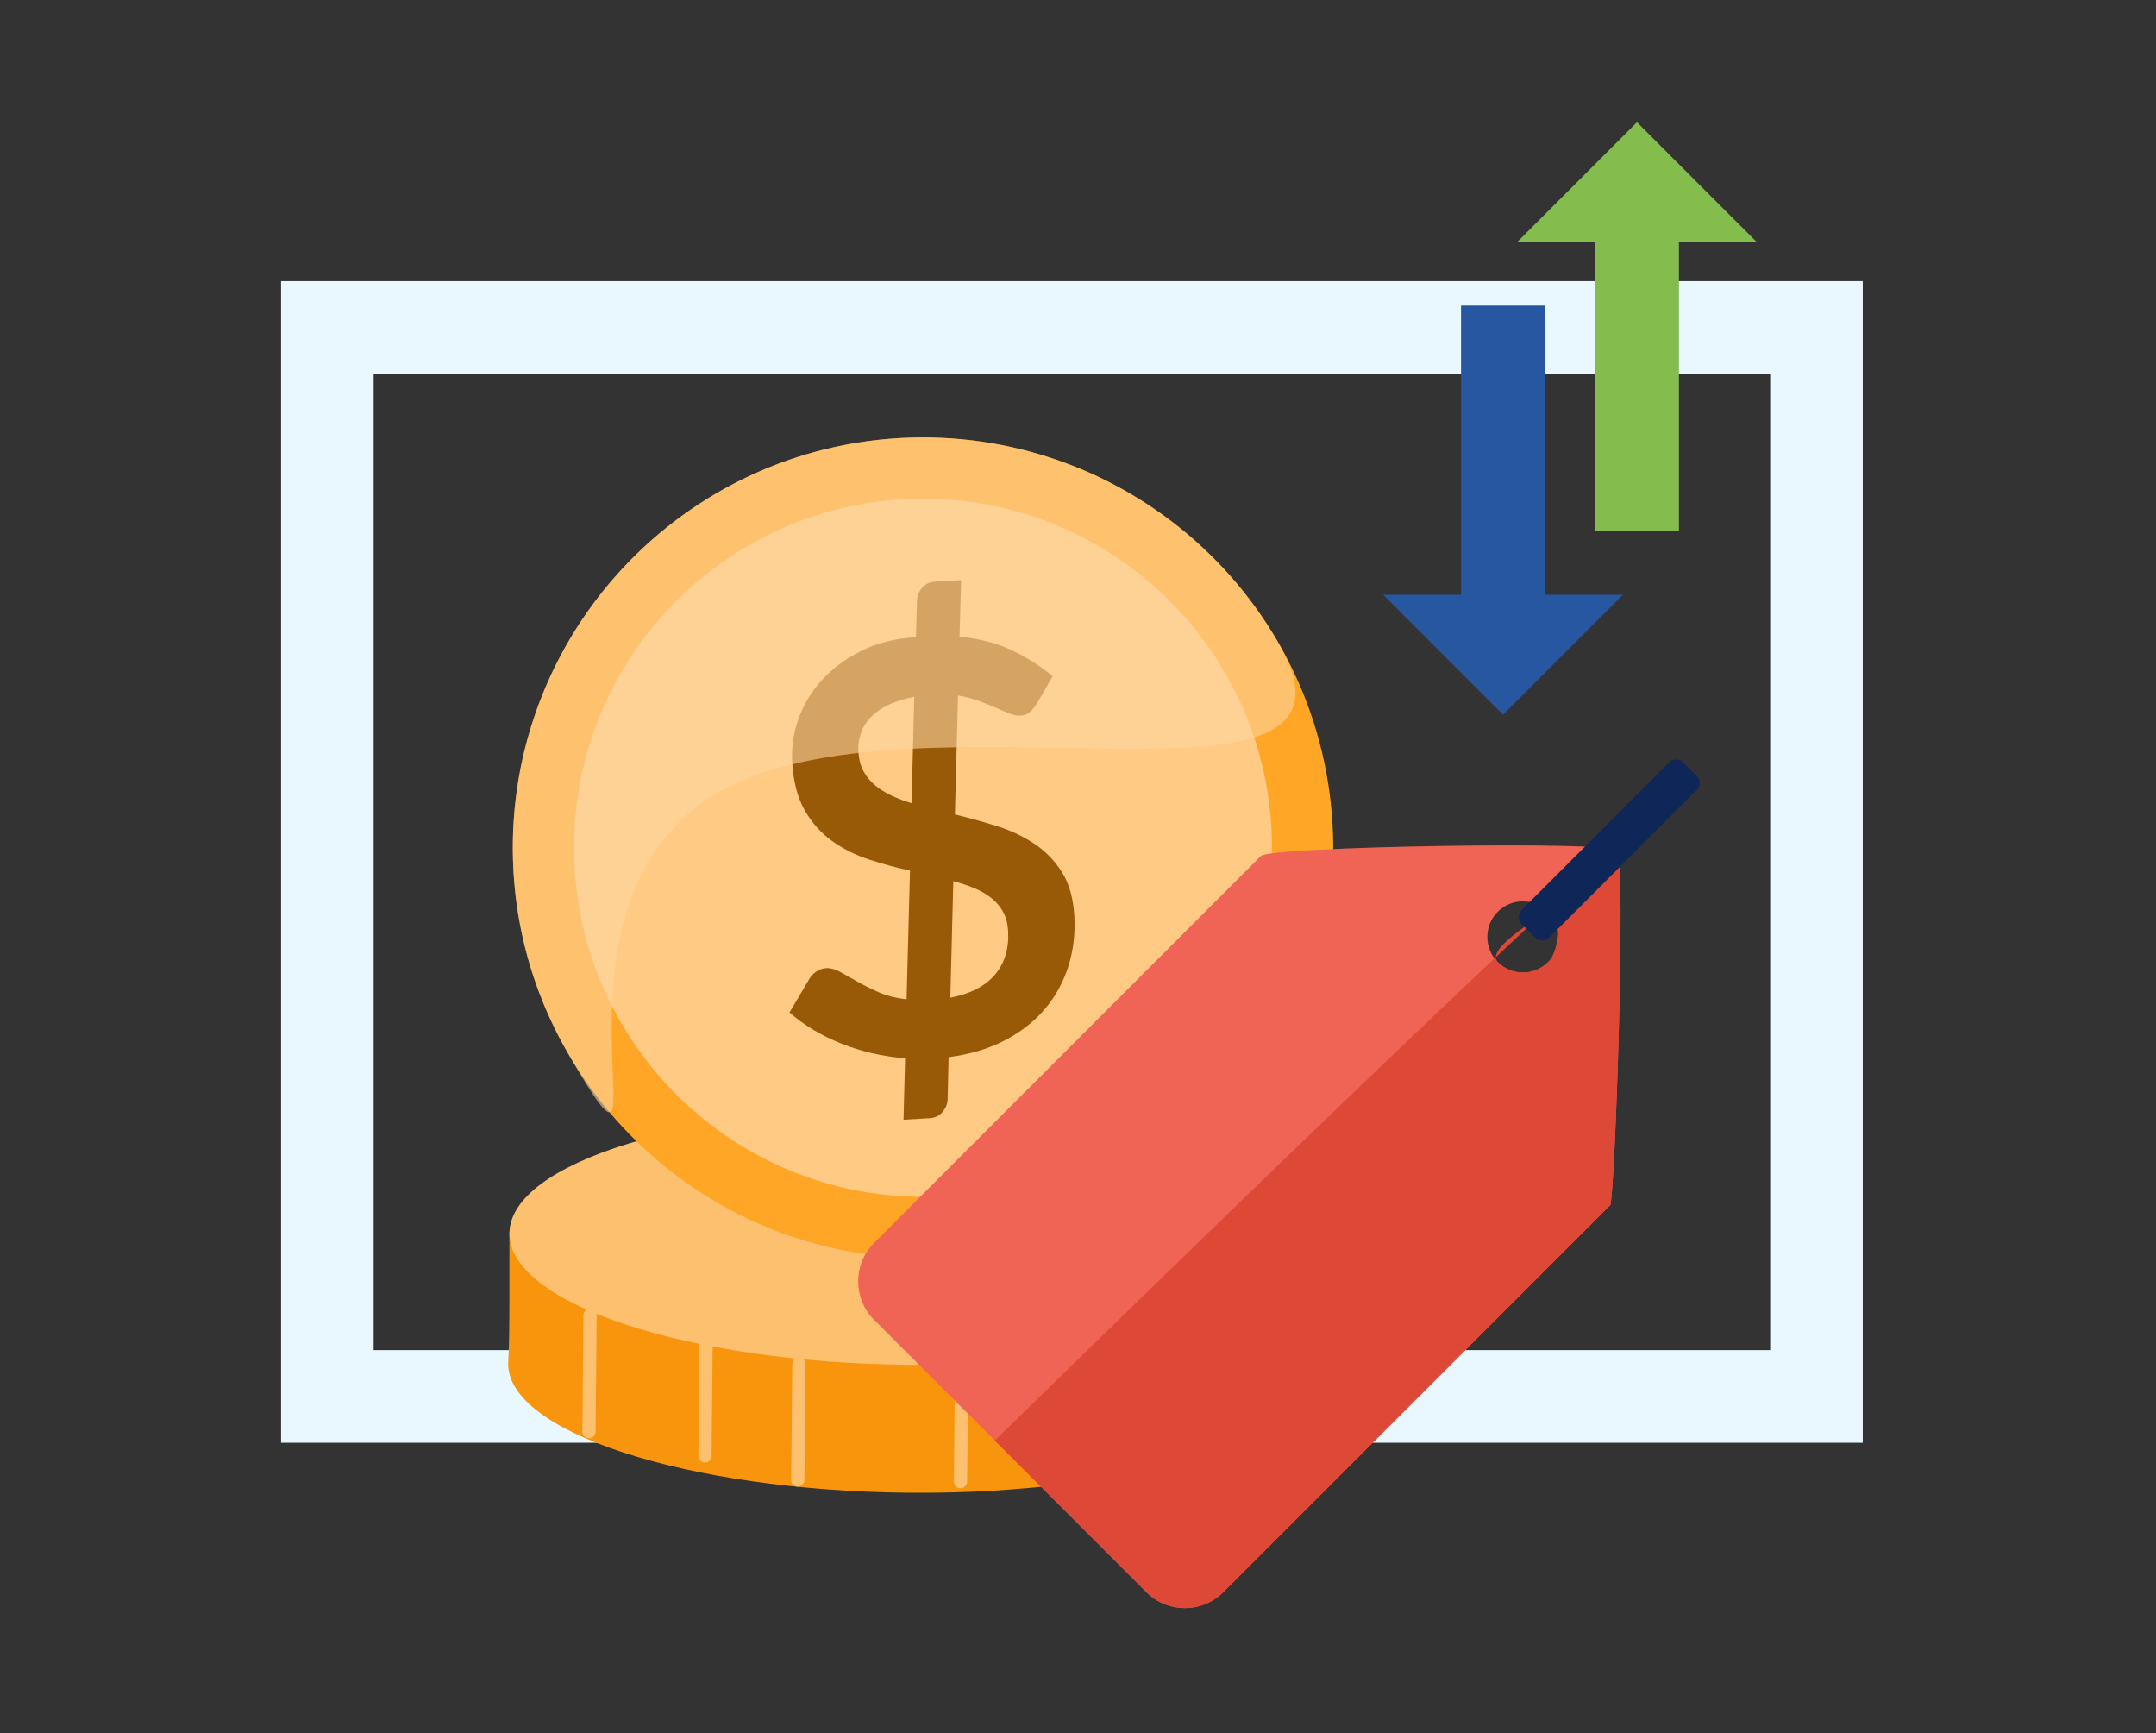<?xml version="1.0" encoding="UTF-8" standalone="no"?><!DOCTYPE svg PUBLIC "-//W3C//DTD SVG 1.1//EN" "http://www.w3.org/Graphics/SVG/1.1/DTD/svg11.dtd"><svg width="100%" height="100%" viewBox="0 0 163 131" version="1.1" xmlns="http://www.w3.org/2000/svg" xmlns:xlink="http://www.w3.org/1999/xlink" xml:space="preserve" xmlns:serif="http://www.serif.com/" style="fill-rule:evenodd;clip-rule:evenodd;stroke-linecap:round;stroke-miterlimit:7;"><rect x="0" y="0" width="163" height="131" fill="#333333" stroke="none"/><g><path d="M137.33,105.548l0,-80.799l-112.581,-0l-0,80.799l112.581,0Z" style="fill:none;stroke:#e9f7ff;stroke-width:7px;"/><g><path d="M68.838,93.491c10.197,-0.196 30.38,-5.778 30.322,0.287c-0.029,3.105 -0.072,7.584 -0.092,9.668c-0.05,5.336 -13.678,9.539 -30.413,9.381c-16.735,-0.159 -30.611,-4.633 -30.231,-9.956c0.134,-1.863 0.069,-7.211 0.092,-9.667c0.057,-6.017 20.428,0.477 30.322,0.287Z" style="fill:#f9950d;"/><path d="M44.527,108.203l0.083,-8.789" style="fill:none;stroke:#fcc06f;stroke-width:1px;stroke-linejoin:round;stroke-miterlimit:1.5;"/><path d="M53.299,110.044l0.083,-8.789" style="fill:none;stroke:#fcc06f;stroke-width:1px;stroke-linejoin:round;stroke-miterlimit:1.5;"/><path d="M60.314,111.869l0.083,-8.789" style="fill:none;stroke:#fcc06f;stroke-width:1px;stroke-linejoin:round;stroke-miterlimit:1.5;"/><path d="M72.618,111.985l0.083,-8.789" style="fill:none;stroke:#fcc06f;stroke-width:1px;stroke-linejoin:round;stroke-miterlimit:1.5;"/><path d="M81.407,112.069l0.083,-8.789" style="fill:none;stroke:#fcc06f;stroke-width:1px;stroke-linejoin:round;stroke-miterlimit:1.5;"/><path d="M88.455,110.377l0.083,-8.789" style="fill:none;stroke:#fcc06f;stroke-width:1px;stroke-linejoin:round;stroke-miterlimit:1.5;"/><path d="M95.519,106.928l0.084,-8.789" style="fill:none;stroke:#fcc06f;stroke-width:1px;stroke-linejoin:round;stroke-miterlimit:1.5;"/><path d="M68.93,83.823c16.735,0.159 30.281,4.619 30.23,9.955c-0.051,5.336 -13.678,9.539 -30.414,9.381c-16.735,-0.159 -30.281,-4.62 -30.23,-9.955c0.051,-5.336 13.678,-9.54 30.414,-9.381Z" style="fill:#fcc06f;"/></g><g><path d="M67.988,33.114c17.087,-0.99 31.764,12.079 32.755,29.166c0.99,17.088 -12.078,31.765 -29.166,32.756c-17.088,0.99 -31.765,-12.079 -32.755,-29.166c-0.991,-17.088 12.078,-31.765 29.166,-32.756Z" style="fill:#ffa627;"/><path d="M68.255,37.735c14.538,-0.842 27.024,10.276 27.867,24.813c0.843,14.538 -10.276,27.024 -24.813,27.867c-14.537,0.842 -27.024,-10.276 -27.866,-24.813c-0.843,-14.537 10.275,-27.024 24.812,-27.867Z" style="fill:#ffca84;"/><path d="M68.429,79.987c-1.699,-0.133 -3.306,-0.502 -4.822,-1.108c-1.516,-0.605 -2.822,-1.39 -3.919,-2.352l1.5,-2.539c0.132,-0.224 0.313,-0.412 0.542,-0.563c0.23,-0.15 0.474,-0.233 0.734,-0.248c0.316,-0.019 0.661,0.073 1.034,0.276c0.373,0.202 0.799,0.441 1.277,0.717c0.479,0.275 1.022,0.547 1.63,0.816c0.608,0.268 1.319,0.451 2.134,0.548l0.26,-9.726c-1.039,-0.229 -2.071,-0.51 -3.094,-0.842c-1.024,-0.333 -1.954,-0.797 -2.79,-1.394c-0.837,-0.597 -1.528,-1.372 -2.075,-2.327c-0.547,-0.954 -0.863,-2.168 -0.948,-3.642c-0.064,-1.099 0.094,-2.184 0.472,-3.258c0.379,-1.073 0.962,-2.046 1.749,-2.918c0.788,-0.872 1.778,-1.611 2.971,-2.217c1.193,-0.605 2.582,-0.954 4.166,-1.046l0.078,-2.765c0.009,-0.35 0.135,-0.672 0.378,-0.963c0.243,-0.292 0.574,-0.45 0.991,-0.474l1.966,-0.114l-0.121,4.269c1.541,0.156 2.883,0.512 4.028,1.067c1.145,0.555 2.15,1.197 3.016,1.927l-1.182,2.041c-0.185,0.3 -0.374,0.528 -0.567,0.683c-0.193,0.156 -0.434,0.242 -0.722,0.259c-0.216,0.012 -0.476,-0.041 -0.779,-0.161c-0.303,-0.12 -0.651,-0.266 -1.044,-0.438c-0.393,-0.172 -0.826,-0.346 -1.298,-0.521c-0.473,-0.175 -0.993,-0.311 -1.563,-0.408l-0.237,8.993c1.055,0.256 2.102,0.546 3.139,0.869c1.037,0.323 1.981,0.763 2.829,1.321c0.849,0.558 1.552,1.272 2.108,2.143c0.556,0.871 0.873,1.984 0.952,3.338c0.077,1.339 -0.073,2.609 -0.451,3.808c-0.379,1.2 -0.97,2.275 -1.775,3.225c-0.805,0.95 -1.817,1.742 -3.038,2.376c-1.22,0.635 -2.633,1.056 -4.24,1.265l-0.075,3.191c-0.009,0.333 -0.136,0.647 -0.378,0.943c-0.243,0.296 -0.574,0.456 -0.991,0.48l-1.966,0.114l0.121,-4.645Zm7.786,-9.641c-0.032,-0.548 -0.157,-1.021 -0.375,-1.42c-0.218,-0.399 -0.513,-0.747 -0.884,-1.043c-0.372,-0.297 -0.801,-0.546 -1.29,-0.749c-0.489,-0.203 -1.019,-0.382 -1.592,-0.537l-0.226,8.813c1.515,-0.29 2.641,-0.872 3.378,-1.745c0.737,-0.874 1.066,-1.98 0.989,-3.319Zm-11.318,-13.526c0.031,0.548 0.153,1.025 0.365,1.432c0.211,0.407 0.495,0.763 0.853,1.068c0.357,0.304 0.773,0.569 1.249,0.795c0.475,0.225 0.992,0.423 1.551,0.593l0.206,-8.037c-0.786,0.147 -1.453,0.356 -2.001,0.626c-0.548,0.271 -0.992,0.589 -1.332,0.956c-0.34,0.367 -0.58,0.767 -0.721,1.202c-0.141,0.435 -0.198,0.89 -0.17,1.365Z" style="fill:#995a07;fill-rule:nonzero;"/><path d="M54.276,37.217c14.823,-8.558 33.806,-3.471 42.364,11.352c8.558,14.823 -27.541,2.793 -42.364,11.351c-14.823,8.558 -2.793,34.485 -11.351,19.661c-8.559,-14.823 -3.472,-33.805 11.351,-42.364Z" style="fill:#fdd59f;fill-opacity:0.6;"/></g><path d="M110.458,23.098l6.344,-0l-0,21.857l5.891,-0l-9.063,9.062l-9.063,-9.062l5.891,-0l0,-21.857Z" style="fill:#2857a1;"/><path d="M120.587,40.157l6.344,-0l-0,-21.857l5.89,-0l-9.062,-9.063l-9.063,9.063l5.891,-0l-0,21.857Z" style="fill:#84bc4d;"/><path d="M121.729,91.094c0.351,-0.351 1.232,-26.106 0.513,-26.825c-0.719,-0.718 -26.191,-0.292 -26.91,0.427l-29.25,29.25c-1.603,1.603 -1.603,4.205 -0,5.808l20.59,20.59c1.602,1.602 4.205,1.602 5.807,-0l29.25,-29.25Zm-4.686,-22.181c1.05,1.051 1.05,2.758 -0,3.809c-1.051,1.051 -2.758,1.051 -3.809,-0c-1.051,-1.051 -1.051,-2.758 0,-3.809c1.051,-1.05 2.758,-1.05 3.809,0Z" style="fill:#f06455;"/><path d="M121.729,91.094c0.351,-0.351 1.232,-26.106 0.513,-26.825c-0.719,-0.718 -47.031,44.614 -47.031,44.614l11.461,11.461c1.602,1.602 4.205,1.602 5.807,-0l29.25,-29.25Zm-4.686,-22.181c1.05,-1.05 1.05,2.758 -0,3.809c-1.051,1.051 -2.758,1.051 -3.809,-0c-1.051,-1.051 3.725,-3.725 3.809,-3.809Z" style="fill:#de4837;"/><path d="M128.285,59.706c0.288,-0.288 0.288,-0.756 -0,-1.044l-1.043,-1.043c-0.288,-0.288 -0.756,-0.288 -1.044,-0l-11.164,11.164c-0.288,0.288 -0.288,0.756 0,1.043l1.043,1.044c0.288,0.288 0.756,0.288 1.044,-0l11.164,-11.164Z" style="fill:#0f2758;"/></g></svg>